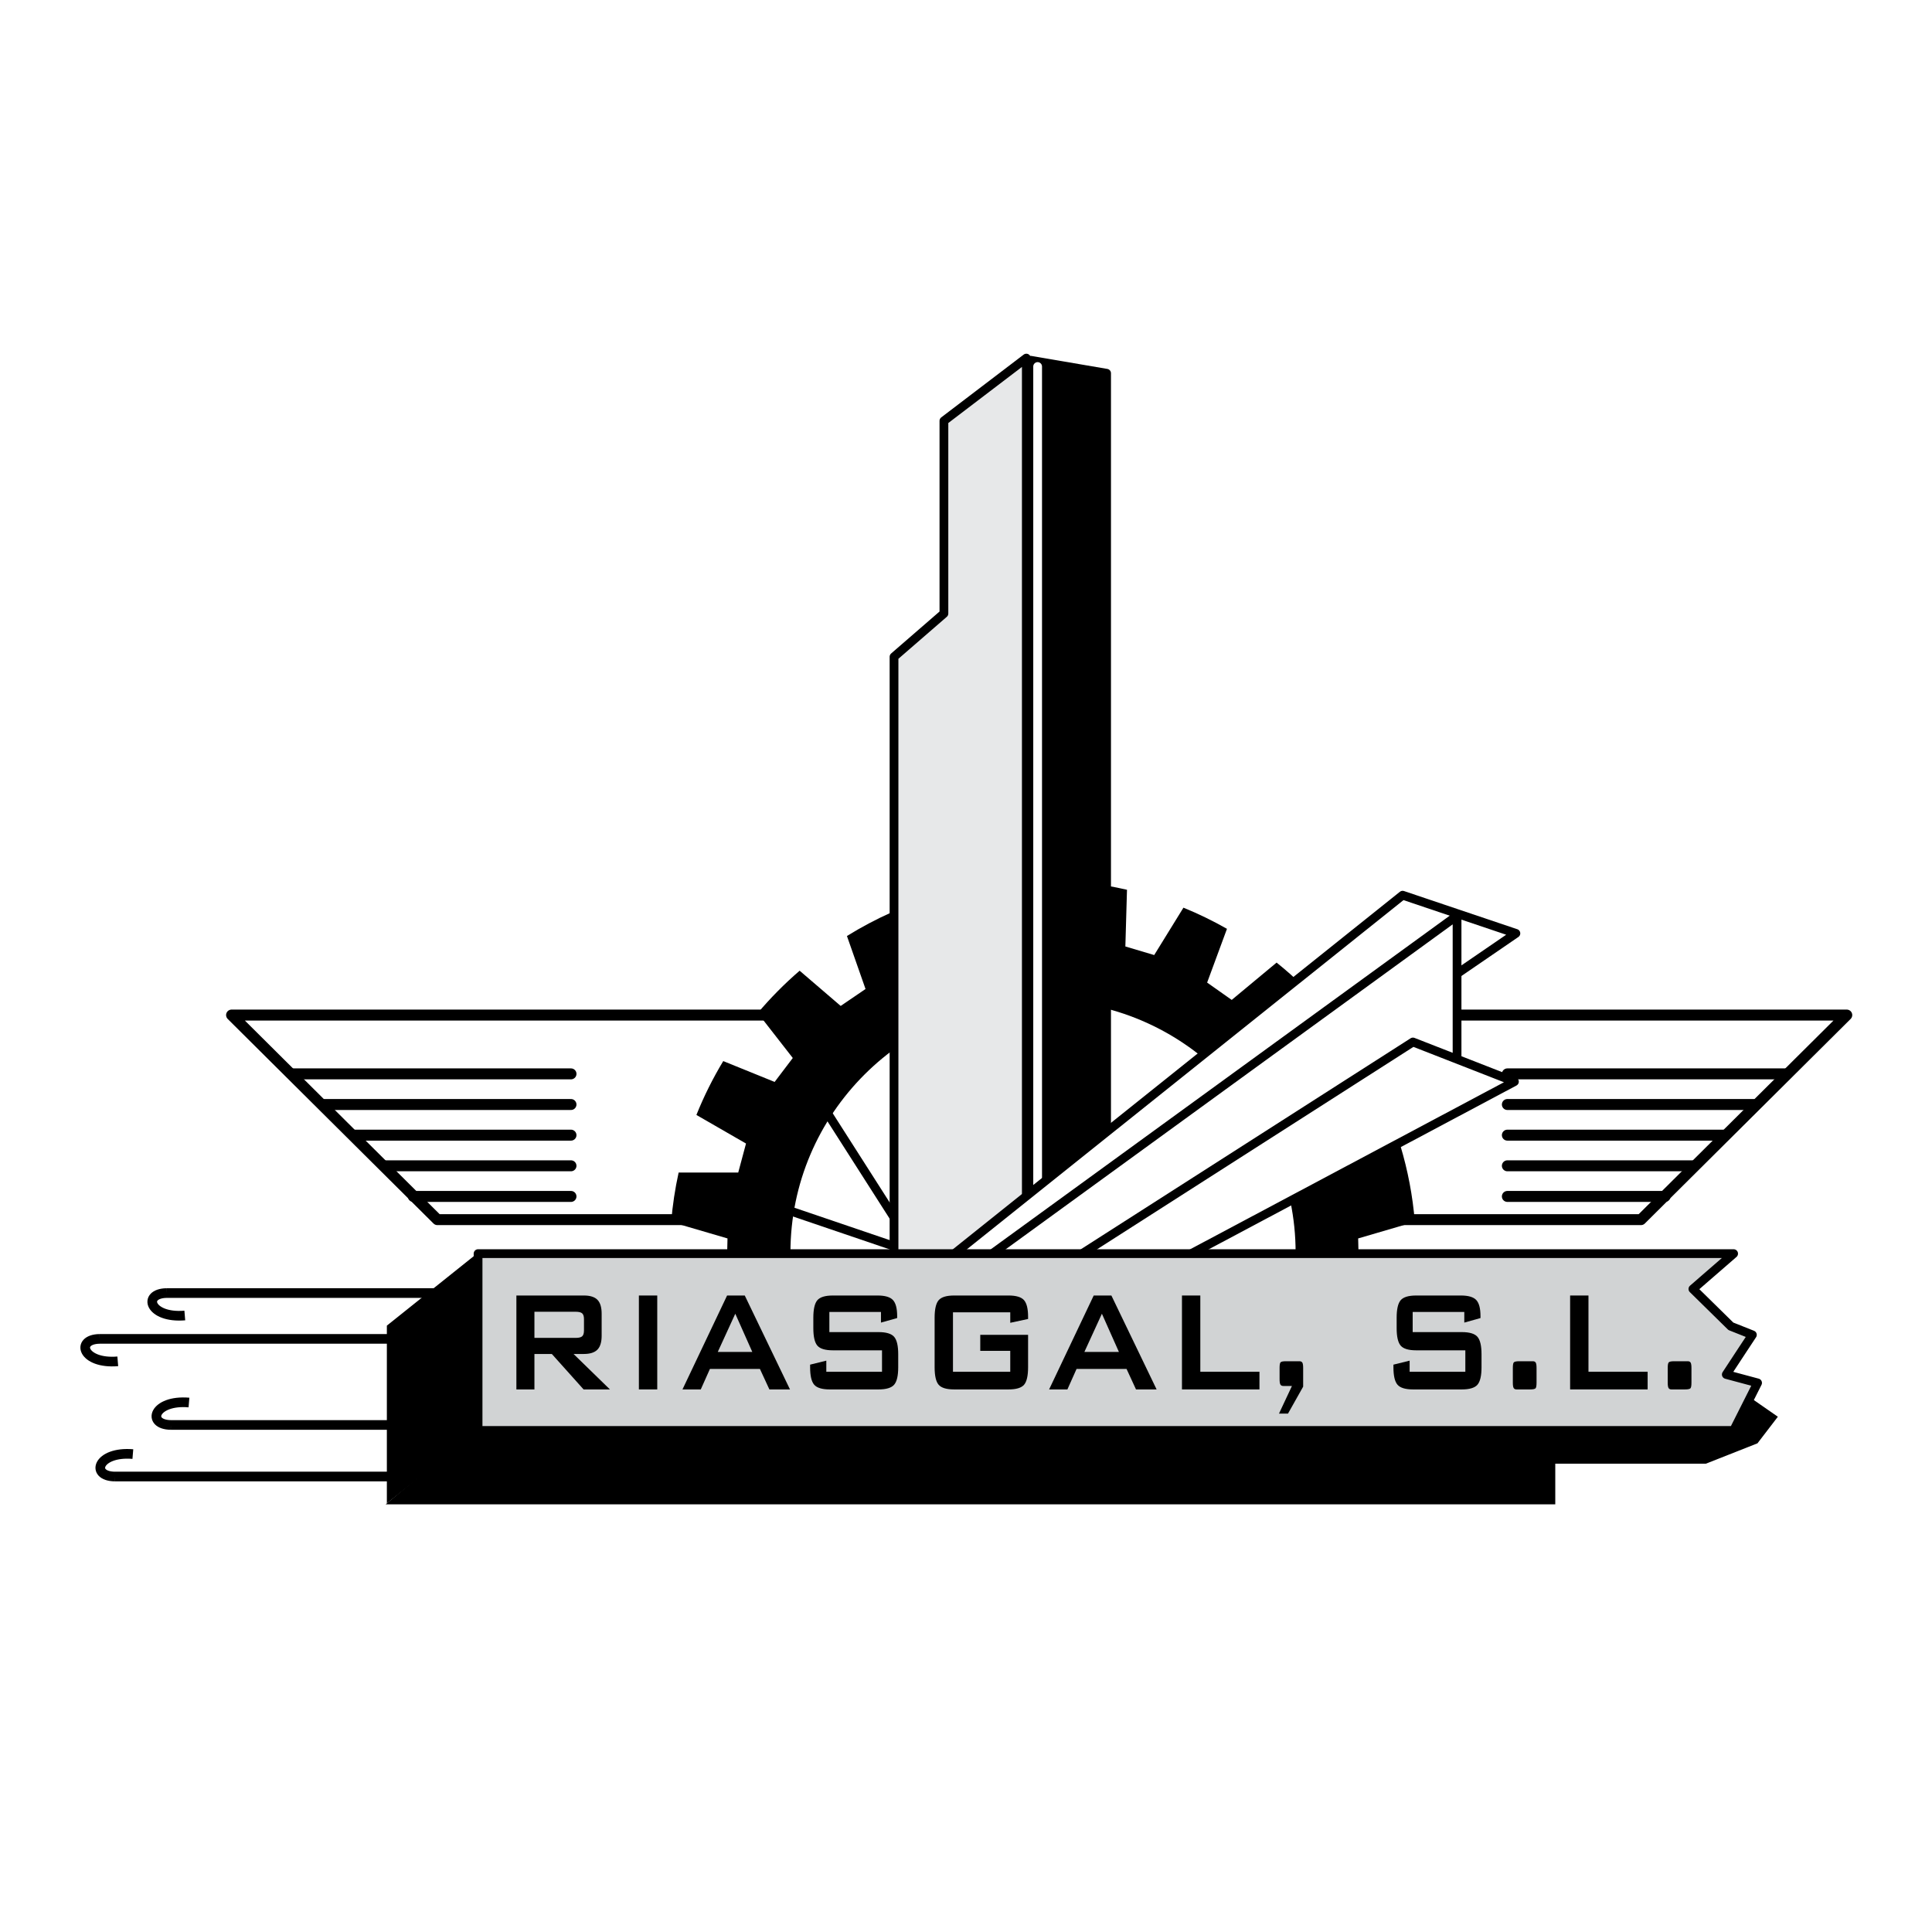 <?xml version="1.0" encoding="utf-8"?>
<!-- Generator: Adobe Illustrator 13.0.0, SVG Export Plug-In . SVG Version: 6.00 Build 14948)  -->
<!DOCTYPE svg PUBLIC "-//W3C//DTD SVG 1.0//EN" "http://www.w3.org/TR/2001/REC-SVG-20010904/DTD/svg10.dtd">
<svg version="1.0" id="Layer_1" xmlns="http://www.w3.org/2000/svg" xmlns:xlink="http://www.w3.org/1999/xlink" x="0px" y="0px"
	 width="192.756px" height="192.756px" viewBox="0 0 192.756 192.756" enable-background="new 0 0 192.756 192.756"
	 xml:space="preserve">
<g>
	<polygon fill-rule="evenodd" clip-rule="evenodd" fill="#FFFFFF" points="0,0 192.756,0 192.756,192.756 0,192.756 0,0 	"/>
	
		<polygon fill-rule="evenodd" clip-rule="evenodd" fill="#FFFFFF" stroke="#000000" stroke-width="1.093" stroke-linejoin="round" stroke-miterlimit="2.613" points="
		23.104,101.273 78.493,101.273 82.384,105.734 74.188,121.683 43.636,121.683 23.104,101.273 	"/>
	
		<path fill="none" stroke="#000000" stroke-width="1.093" stroke-linecap="round" stroke-linejoin="round" stroke-miterlimit="2.613" d="
		M41.235,119.368h15.732 M38.338,116.312h18.629 M35.357,113.254h21.61 M32.294,110.197h24.673 M29.148,107.14h27.82"/>
	
		<polygon fill-rule="evenodd" clip-rule="evenodd" fill="#FFFFFF" stroke="#000000" stroke-width="1.093" stroke-linejoin="round" stroke-miterlimit="2.613" points="
		184.252,101.273 128.863,101.273 124.972,105.734 133.169,121.683 163.72,121.683 184.252,101.273 	"/>
	
		<path fill="none" stroke="#000000" stroke-width="1.093" stroke-linecap="round" stroke-linejoin="round" stroke-miterlimit="2.613" d="
		M166.121,119.368H150.39 M169.019,116.312H150.39 M171.999,113.254H150.39 M175.062,110.197H150.39 M178.208,107.14H150.39"/>
	<path fill-rule="evenodd" clip-rule="evenodd" d="M104.062,87.819c-7.168,0-13.872,2.04-19.562,5.568l1.854,5.287l-2.478,1.688
		l-4.096-3.514c-1.502,1.294-2.9,2.707-4.18,4.222l3.496,4.486l-1.81,2.388l-5.127-2.08c-1.032,1.708-1.928,3.504-2.678,5.374
		l4.949,2.852l-0.776,2.895h-5.946c-0.355,1.606-0.605,3.251-0.744,4.928l5.619,1.645l-0.07,2.994l-5.558,1.349
		c0.101,1.288,0.272,2.56,0.503,3.81h12.329c-0.601-2.147-0.924-4.407-0.924-6.74c0-13.853,11.321-25.151,25.201-25.151
		s25.2,11.299,25.2,25.151c0,2.333-0.322,4.593-0.924,6.74h12.328c0.23-1.247,0.401-2.515,0.503-3.8l-5.598-1.358l-0.069-2.994
		l5.655-1.655c-0.86-10.423-6.063-19.652-13.792-25.867l-4.478,3.724l-2.453-1.729l1.979-5.363c-1.395-0.793-2.846-1.5-4.343-2.11
		l-2.917,4.727l-2.877-0.856l0.162-5.657C109.745,88.147,106.942,87.819,104.062,87.819L104.062,87.819z"/>
	
		<polyline fill="none" stroke="#000000" stroke-width="0.874" stroke-linecap="round" stroke-linejoin="round" stroke-miterlimit="2.613" points="
		81.99,110.176 91.543,125.134 76.555,120.038 	"/>
	
		<polygon fill-rule="evenodd" clip-rule="evenodd" stroke="#000000" stroke-width="0.874" stroke-linejoin="round" stroke-miterlimit="2.613" points="
		102.831,35.942 110.405,37.238 110.405,121.683 101.965,127.081 94.391,83.023 102.831,35.942 	"/>
	
		<polygon fill-rule="evenodd" clip-rule="evenodd" fill="#E7E8E9" stroke="#000000" stroke-width="0.874" stroke-linejoin="round" stroke-miterlimit="2.613" points="
		89.197,126.433 89.197,65.528 94.175,61.211 94.175,41.989 102.397,35.726 102.397,127.496 89.197,126.433 	"/>
	
		<line fill="none" stroke="#FFFFFF" stroke-width="0.874" stroke-linecap="round" stroke-linejoin="round" stroke-miterlimit="2.613" x1="103.525" y1="36.567" x2="103.525" y2="124.274"/>
	<polygon fill-rule="evenodd" clip-rule="evenodd" points="47.687,124.991 38.597,132.259 38.597,149.987 47.687,142.72 
		47.687,124.991 	"/>
	<polygon fill-rule="evenodd" clip-rule="evenodd" points="38.48,150.087 155.17,150.087 155.17,146.03 170.202,146.03 
		175.343,144.001 177.377,141.348 170.183,136.353 160.956,140.567 49.919,140.567 38.48,150.087 	"/>
	<path fill="none" stroke="#000000" stroke-width="0.964" stroke-miterlimit="2.613" d="M40.631,147.313H11.444 M11.444,147.313
		c-2.455-0.036-1.713-2.532,1.811-2.24 M46.228,142.169H17.042 M17.042,142.169c-2.455-0.037-1.712-2.533,1.811-2.24
		 M45.813,129.009H16.627 M16.627,129.009c-2.455,0.037-1.712,2.532,1.811,2.24 M39.127,133.581H9.94 M9.94,133.581
		c-2.455,0.037-1.712,2.533,1.811,2.24"/>
	
		<polygon fill-rule="evenodd" clip-rule="evenodd" fill="#FFFFFF" stroke="#000000" stroke-width="0.874" stroke-linejoin="round" stroke-miterlimit="2.613" points="
		94.155,125.93 139.941,89.314 151.241,93.123 101.64,127.102 94.155,125.93 	"/>
	
		<polygon fill-rule="evenodd" clip-rule="evenodd" fill="#FFFFFF" stroke="#000000" stroke-width="0.874" stroke-linejoin="round" stroke-miterlimit="2.613" points="
		97.824,125.93 145.371,91.365 145.371,106.746 108.244,128.272 97.824,125.93 	"/>
	
		<polygon fill-rule="evenodd" clip-rule="evenodd" fill="#FFFFFF" stroke="#000000" stroke-width="0.874" stroke-linejoin="round" stroke-miterlimit="2.613" points="
		106.63,125.93 140.969,103.96 151.095,107.915 115.875,126.661 106.63,125.93 	"/>
	
		<polygon fill-rule="evenodd" clip-rule="evenodd" fill="#D1D3D4" stroke="#000000" stroke-width="0.874" stroke-linejoin="round" stroke-miterlimit="2.613" points="
		47.697,125.074 172.964,125.074 168.9,128.602 172.688,132.324 174.836,133.178 173.804,134.742 172.234,137.134 175.354,137.971 
		172.964,142.716 47.697,142.716 47.697,125.074 	"/>
	<path fill-rule="evenodd" clip-rule="evenodd" d="M57.438,130.874H53.32v2.607h4.118c0.317,0,0.533-0.055,0.65-0.163
		c0.117-0.108,0.176-0.304,0.176-0.581v-1.129c0-0.271-0.059-0.462-0.176-0.57C57.971,130.929,57.755,130.874,57.438,130.874
		L57.438,130.874z M51.52,138.623v-9.37h6.729c0.625,0,1.077,0.142,1.359,0.429c0.28,0.287,0.419,0.751,0.419,1.386v2.203
		c0,0.632-0.14,1.092-0.419,1.379c-0.282,0.29-0.733,0.436-1.359,0.436h-1.026l3.63,3.538h-2.627l-3.17-3.538H53.32v3.538H51.52
		L51.52,138.623z"/>
	<polygon fill-rule="evenodd" clip-rule="evenodd" points="63.742,138.623 63.742,129.253 65.574,129.253 65.574,138.623 
		63.742,138.623 	"/>
	<path fill-rule="evenodd" clip-rule="evenodd" d="M71.612,134.883h3.445l-1.697-3.812L71.612,134.883L71.612,134.883z
		 M68.091,138.623l4.451-9.37h1.763l4.512,9.37h-2.055l-0.946-2.046h-4.986l-0.914,2.046H68.091L68.091,138.623z"/>
	<path fill-rule="evenodd" clip-rule="evenodd" d="M87.895,130.892h-5.149v2.012h4.902c0.77,0,1.291,0.158,1.56,0.47
		c0.272,0.314,0.407,0.895,0.407,1.749v1.285c0,0.851-0.135,1.432-0.407,1.746c-0.269,0.312-0.79,0.47-1.56,0.47h-4.856
		c-0.77,0-1.291-0.158-1.56-0.47c-0.272-0.314-0.407-0.896-0.407-1.746v-0.257l1.616-0.399v1.108h5.557v-2.138h-4.902
		c-0.765,0-1.28-0.156-1.549-0.469c-0.267-0.314-0.401-0.895-0.401-1.747v-1.036c0-0.853,0.135-1.434,0.401-1.748
		c0.269-0.312,0.784-0.469,1.549-0.469h4.463c0.739,0,1.25,0.151,1.529,0.45c0.282,0.303,0.422,0.838,0.422,1.607v0.192
		l-1.616,0.454V130.892L87.895,130.892z"/>
	<path fill-rule="evenodd" clip-rule="evenodd" d="M100.793,130.929h-5.715v5.931h5.715v-2.085h-2.992v-1.596h4.771v3.226
		c0,0.859-0.135,1.444-0.401,1.753c-0.27,0.312-0.784,0.466-1.547,0.466h-5.426c-0.765,0-1.28-0.154-1.549-0.466
		c-0.267-0.309-0.402-0.894-0.402-1.753v-4.935c0-0.853,0.135-1.434,0.402-1.748c0.269-0.312,0.784-0.469,1.549-0.469h5.426
		c0.752,0,1.268,0.154,1.539,0.46c0.272,0.308,0.409,0.864,0.409,1.669v0.212l-1.778,0.382V130.929L100.793,130.929z"/>
	<path fill-rule="evenodd" clip-rule="evenodd" d="M108.189,134.883h3.445l-1.697-3.812L108.189,134.883L108.189,134.883z
		 M104.67,138.623l4.45-9.37h1.763l4.512,9.37h-2.056l-0.944-2.046h-4.986l-0.914,2.046H104.67L104.67,138.623z"/>
	<polygon fill-rule="evenodd" clip-rule="evenodd" points="117.925,138.623 117.925,129.253 119.756,129.253 119.756,136.859 
		125.656,136.859 125.656,138.623 117.925,138.623 	"/>
	<path fill-rule="evenodd" clip-rule="evenodd" d="M129.391,135.811h0.252c0.14,0,0.236,0.047,0.292,0.138
		c0.053,0.094,0.081,0.27,0.081,0.529v1.869l-1.512,2.687h-0.899l1.293-2.756h-0.868c-0.135,0-0.229-0.048-0.285-0.142
		c-0.053-0.095-0.081-0.272-0.081-0.533v-1.125c0-0.285,0.028-0.466,0.087-0.546c0.056-0.08,0.236-0.121,0.538-0.121H129.391
		L129.391,135.811z"/>
	<path fill-rule="evenodd" clip-rule="evenodd" d="M146.092,130.892h-5.149v2.012h4.902c0.771,0,1.291,0.158,1.561,0.47
		c0.271,0.314,0.406,0.895,0.406,1.749v1.285c0,0.851-0.135,1.432-0.406,1.746c-0.27,0.312-0.79,0.47-1.561,0.47h-4.856
		c-0.77,0-1.29-0.158-1.56-0.47c-0.271-0.314-0.406-0.896-0.406-1.746v-0.257l1.616-0.399v1.108h5.558v-2.138h-4.903
		c-0.764,0-1.279-0.156-1.549-0.469c-0.267-0.314-0.401-0.895-0.401-1.747v-1.036c0-0.853,0.135-1.434,0.401-1.748
		c0.27-0.312,0.785-0.469,1.549-0.469h4.464c0.739,0,1.249,0.151,1.529,0.45c0.281,0.303,0.422,0.838,0.422,1.607v0.192
		l-1.616,0.454V130.892L146.092,130.892z"/>
	<path fill-rule="evenodd" clip-rule="evenodd" d="M152.664,135.811h0.273c0.135,0,0.229,0.047,0.284,0.138
		c0.054,0.094,0.081,0.27,0.081,0.529v1.471c0,0.284-0.029,0.469-0.088,0.55c-0.062,0.082-0.244,0.125-0.551,0.125h-1.362
		c-0.135,0-0.229-0.05-0.284-0.143c-0.055-0.095-0.081-0.272-0.081-0.532v-1.471c0-0.278,0.03-0.461,0.088-0.542
		c0.062-0.082,0.244-0.125,0.552-0.125H152.664L152.664,135.811z"/>
	<polygon fill-rule="evenodd" clip-rule="evenodd" points="156.651,138.623 156.651,129.253 158.482,129.253 158.482,136.859 
		164.384,136.859 164.384,138.623 156.651,138.623 	"/>
	<path fill-rule="evenodd" clip-rule="evenodd" d="M168.117,135.811h0.274c0.135,0,0.229,0.047,0.285,0.138
		c0.053,0.094,0.081,0.27,0.081,0.529v1.471c0,0.284-0.03,0.469-0.089,0.55c-0.062,0.082-0.244,0.125-0.552,0.125h-1.361
		c-0.135,0-0.229-0.05-0.285-0.143c-0.053-0.095-0.081-0.272-0.081-0.532v-1.471c0-0.278,0.031-0.461,0.09-0.542
		c0.061-0.082,0.243-0.125,0.551-0.125H168.117L168.117,135.811z"/>
</g>
</svg>
